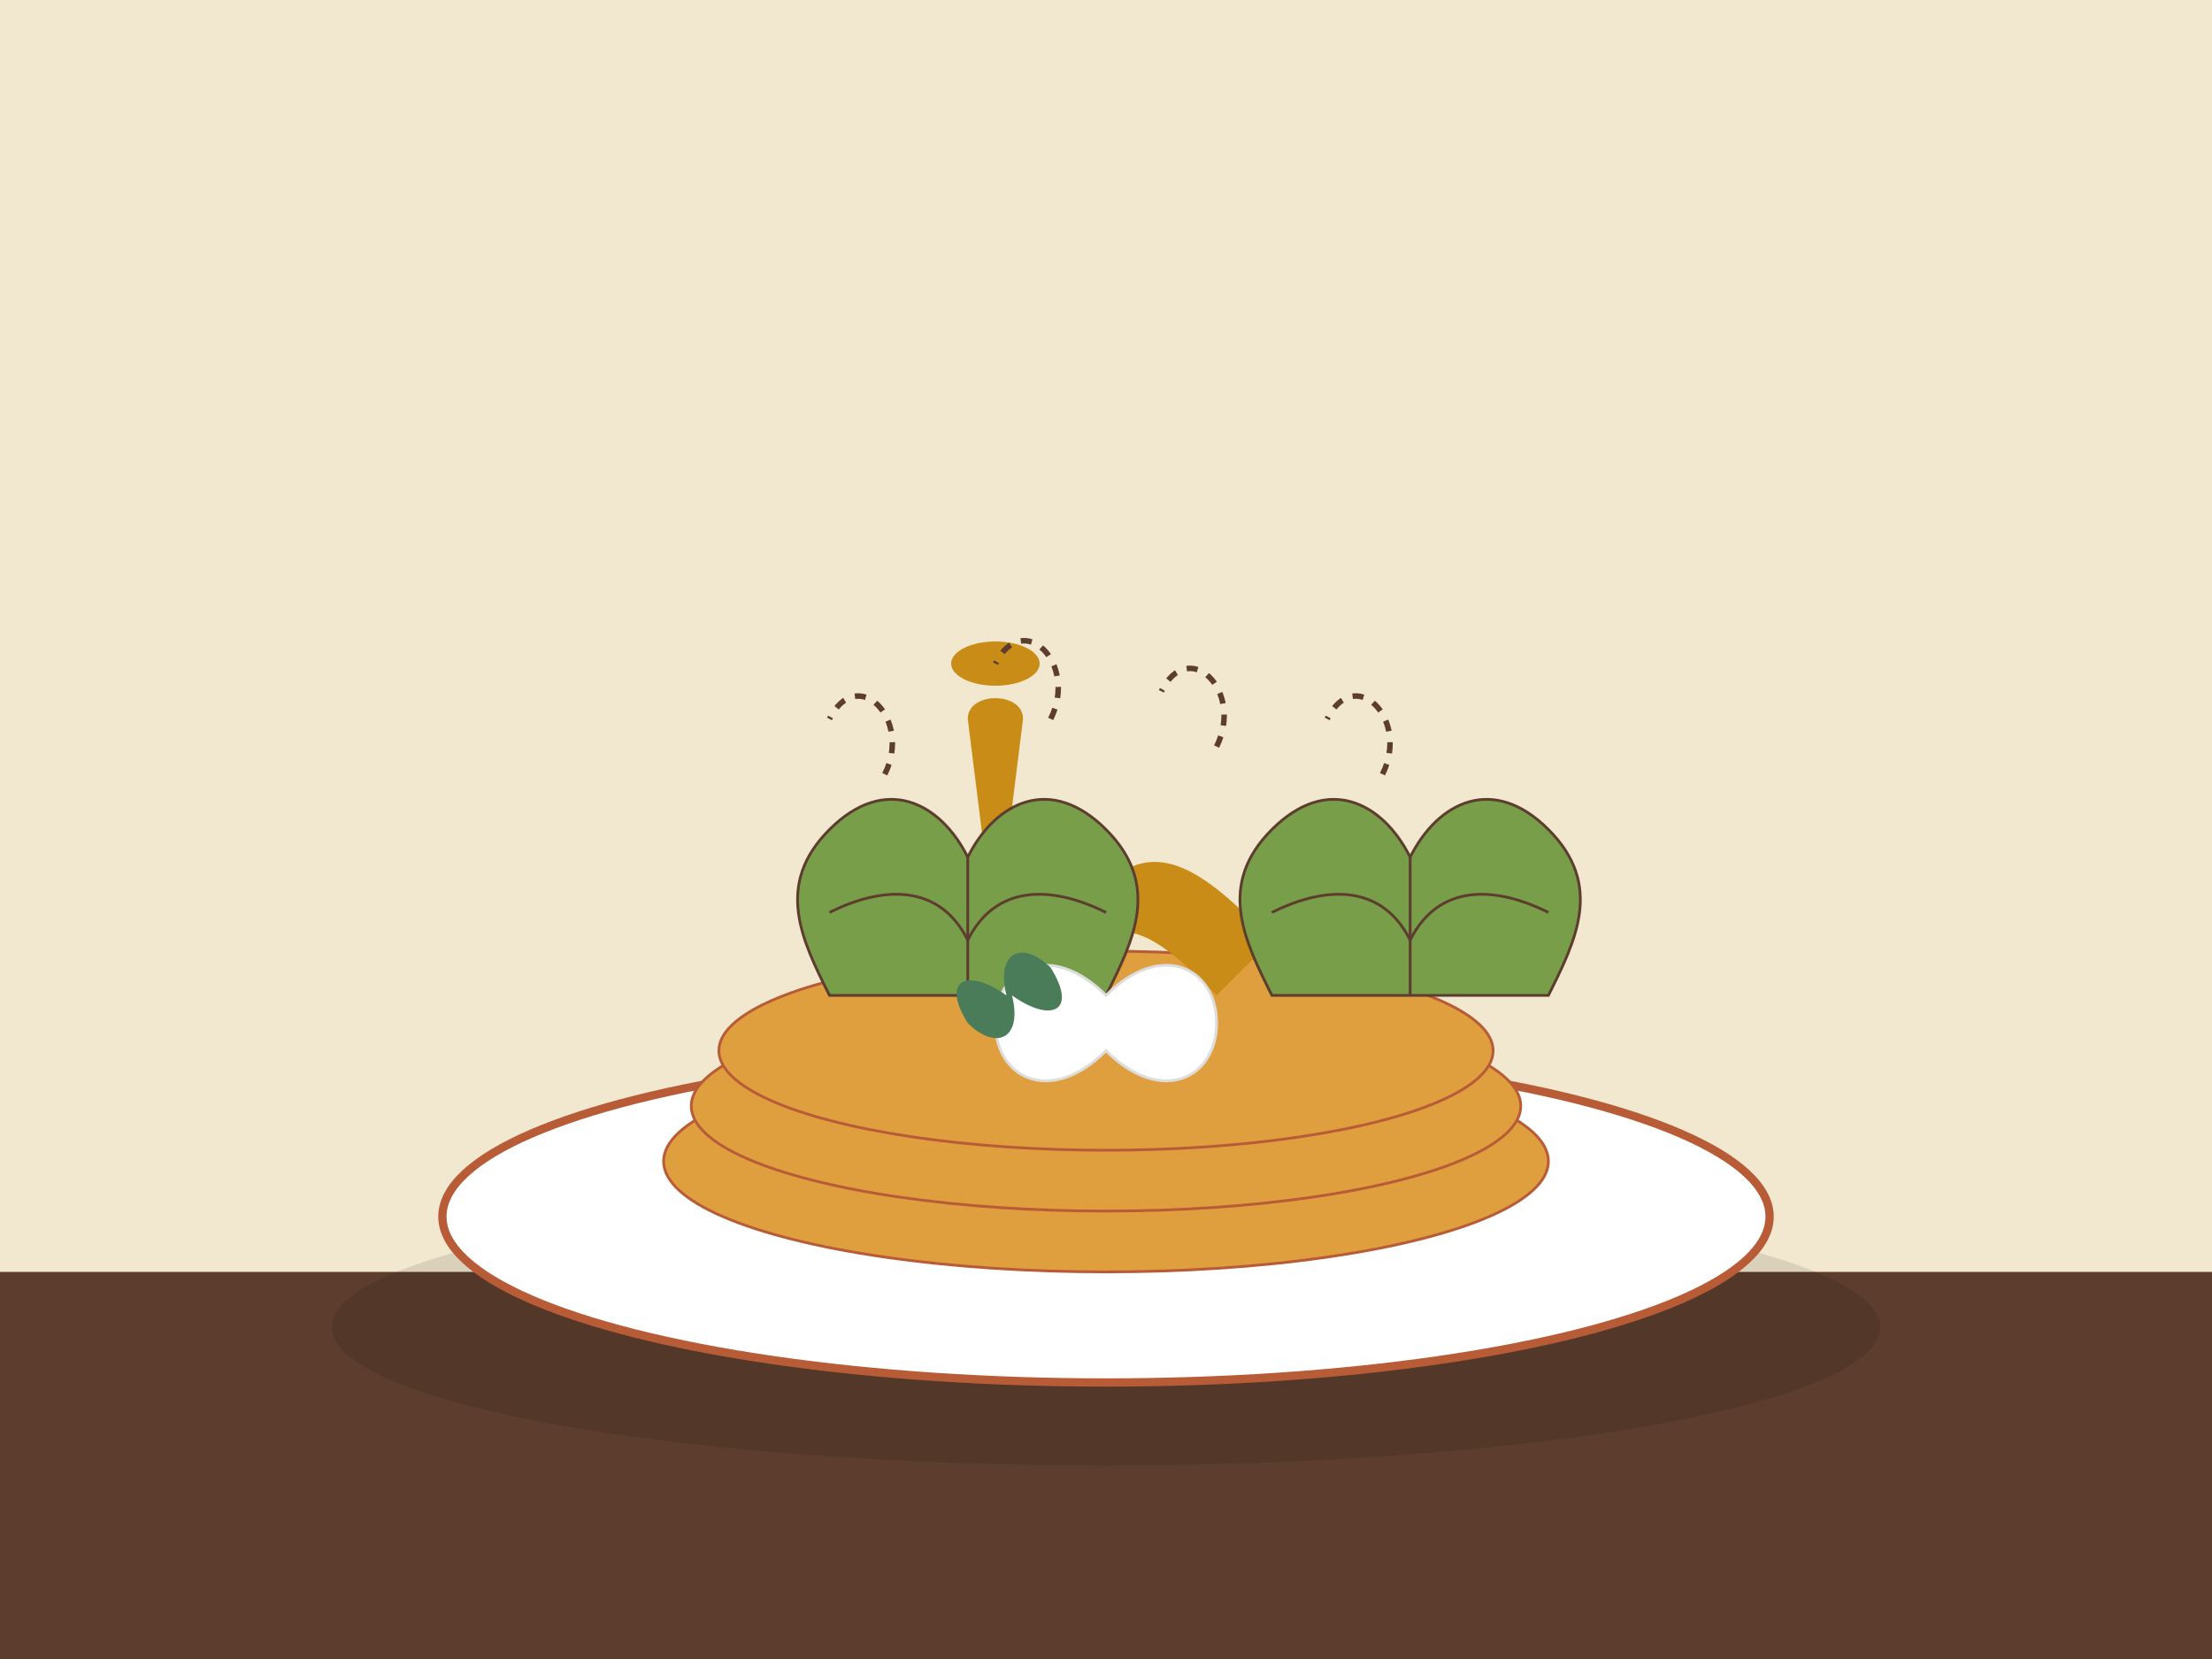 <svg xmlns="http://www.w3.org/2000/svg" viewBox="0 0 400 300">
  <style>
    .background { fill: #f2e8cf; }
    .plate { fill: #fff; stroke: #b85c38; stroke-width: 1.5; }
    .blin { fill: #e09f3e; stroke: #b85c38; stroke-width: 0.5; }
    .honey { fill: #c98c16; }
    .pear { fill: #789e4a; stroke: #5c3d2e; stroke-width: 0.5; }
    .pear-detail { fill: none; stroke: #5c3d2e; stroke-width: 0.5; }
    .cream { fill: #fff; stroke: #ddd; stroke-width: 0.5; }
    .mint { fill: #4a7c59; }
    .table { fill: #5c3d2e; }
    .plate-shadow { fill: rgba(0,0,0,0.1); }
    .steam { fill: none; stroke: #5c3d2e; stroke-width: 1; stroke-dasharray: 2,2; }
  </style>
  
  <!-- Background -->
  <rect class="background" width="400" height="300"/>
  
  <!-- Table -->
  <rect class="table" x="0" y="230" width="400" height="70"/>
  
  <!-- Plate shadow -->
  <ellipse class="plate-shadow" cx="200" cy="240" rx="140" ry="25"/>
  
  <!-- Plate -->
  <ellipse class="plate" cx="200" cy="220" rx="120" ry="30"/>
  
  <!-- Stack of blins -->
  <ellipse class="blin" cx="200" cy="210" rx="80" ry="20"/>
  <ellipse class="blin" cx="200" cy="200" rx="75" ry="19"/>
  <ellipse class="blin" cx="200" cy="190" rx="70" ry="18"/>
  
  <!-- Honey drizzling -->
  <path class="honey" d="M170,170 C180,160 190,150 200,160 C210,150 220,160 230,170 L220,180 C210,170 200,160 190,180 Z"/>
  <path class="honey" d="M180,170 L175,130 C175,125 185,125 185,130 L180,170"/>
  <ellipse class="honey" cx="180" cy="120" rx="8" ry="4"/>
  
  <!-- Pear slices -->
  <path class="pear" d="M150,180 C145,170 140,160 150,150 C160,140 170,145 175,155 C180,145 190,140 200,150 C210,160 205,170 200,180 Z"/>
  <path class="pear-detail" d="M150,165 C160,160 170,160 175,170 C180,160 190,160 200,165"/>
  <path class="pear-detail" d="M175,155 L175,180"/>
  
  <path class="pear" d="M230,180 C225,170 220,160 230,150 C240,140 250,145 255,155 C260,145 270,140 280,150 C290,160 285,170 280,180 Z"/>
  <path class="pear-detail" d="M230,165 C240,160 250,160 255,170 C260,160 270,160 280,165"/>
  <path class="pear-detail" d="M255,155 L255,180"/>
  
  <!-- Dollop of cream -->
  <path class="cream" d="M200,180 C210,170 220,175 220,185 C220,195 210,200 200,190 C190,200 180,195 180,185 C180,175 190,170 200,180 Z"/>
  
  <!-- Mint leaf -->
  <path class="mint" d="M190,175 C185,170 180,172 182,180 C175,175 170,177 175,185 C180,190 185,188 183,180 C190,185 195,183 190,175 Z"/>
  
  <!-- Steam -->
  <path class="steam" d="M160,140 C165,130 155,120 150,130"/>
  <path class="steam" d="M190,130 C195,120 185,110 180,120"/>
  <path class="steam" d="M220,135 C225,125 215,115 210,125"/>
  <path class="steam" d="M250,140 C255,130 245,120 240,130"/>
</svg>
